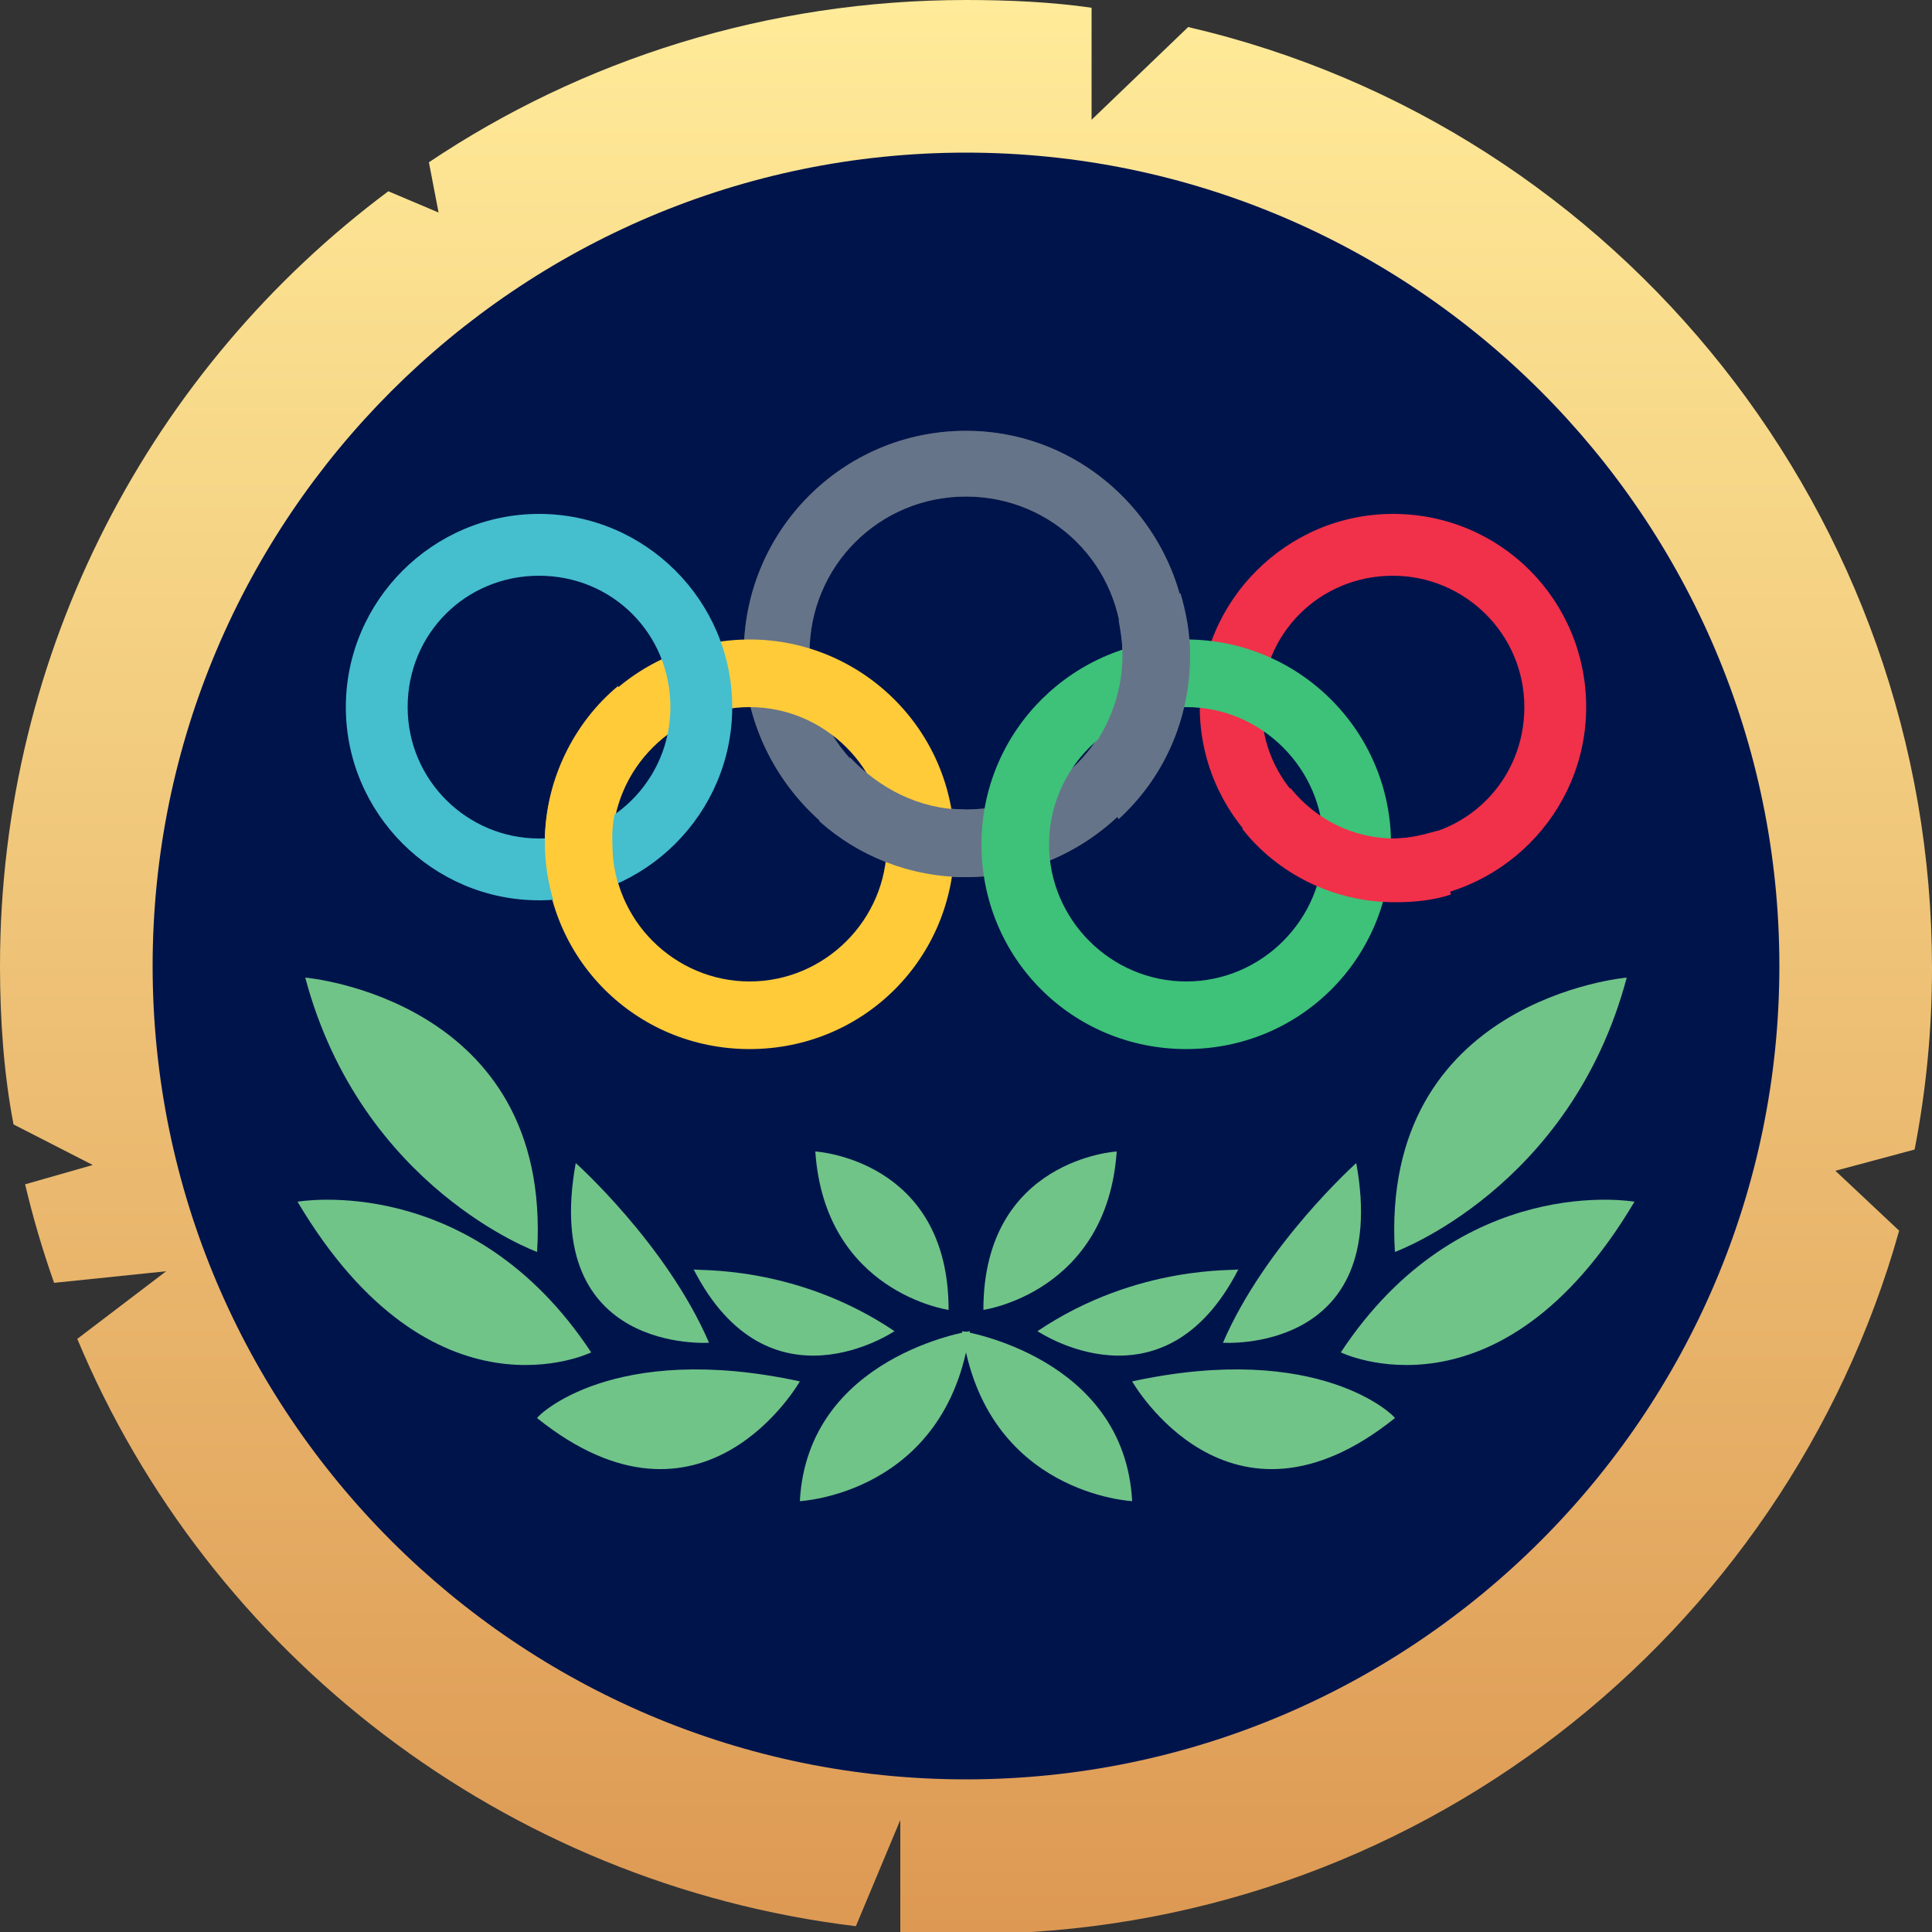 <svg enable-background="new 0 0 100 100" viewBox="0 0 100 100" xmlns="http://www.w3.org/2000/svg" xmlns:xlink="http://www.w3.org/1999/xlink"><rect x="0" y="0" width="100" height="100" fill="#333333" stroke="none"/><linearGradient id="a" gradientUnits="userSpaceOnUse" x1="50" x2="50" y1="100" y2="0"><stop offset="0" stop-color="#dd9954"/><stop offset=".999" stop-color="#ffeb99"/></linearGradient><path d="m11.5 72.8c.3-.5-4.5-15.1-4.5-15.1l.9-19.1 9.1-18.8 19.6-13.4 23.7 1 7.5 3.4 19.1 11.2 7.4 31.9s-2.7 7.4-2.2 8.2-1.4 9.6-1.4 9.6l-29.1 25.2-11.6-1.8-1.1-2.1-12.5 1.1z" fill="#00144c"/><path d="m22.7 11-2.6-1.1c-12.2 9.1-20.1 23.7-20.1 40.1 0 2.8.2 5.6.7 8.2l4.1 2.1-3.5 1c.4 1.7.9 3.4 1.5 5.1l5.8-.6-4.6 3.5c6.8 16.3 22.1 28.2 40.3 30.4l2.3-5.5v5.8c1.2.1 2.4.1 3.6.1 22.9 0 42.2-15.4 48.1-36.4l-3.3-3.1 4.1-1.1c.6-3.1.9-6.2.9-9.4 0-23.3-16.1-43.5-38.5-48.7l-5 4.8v-5.8c-2.1-.3-4.3-.4-6.5-.4-10.3 0-19.9 3.1-27.8 8.4zm69.4 39c0 23.2-18.9 42.1-42.1 42.1s-42.1-18.9-42.1-42.1 18.9-42.1 42.1-42.1 42.1 18.9 42.1 42.1z" fill="url(#a)"/><path d="m50 22.3c-6.4 0-11.5 5.2-11.5 11.5s5.2 11.6 11.5 11.6 11.5-5.2 11.5-11.5-5.1-11.6-11.5-11.6zm0 19.6c-4.5 0-8.1-3.6-8.1-8.1s3.6-8.1 8.1-8.1 8.1 3.6 8.1 8.1-3.6 8.1-8.1 8.1z" fill="#43464b"/><path d="m50 22.3c-6.4 0-11.5 5.2-11.5 11.5s5.2 11.6 11.5 11.6 11.5-5.2 11.5-11.5-5.1-11.6-11.5-11.6zm0 19.6c-4.5 0-8.1-3.6-8.1-8.1s3.6-8.1 8.1-8.1 8.1 3.6 8.1 8.1-3.6 8.1-8.1 8.1z" fill="#667489"/><path d="m38.8 33.1c-5.8 0-10.6 4.7-10.6 10.6s4.7 10.6 10.6 10.6 10.6-4.7 10.6-10.6-4.8-10.6-10.6-10.6zm0 17.7c-3.9 0-7.1-3.2-7.1-7.1s3.2-7.1 7.1-7.1 7.1 3.2 7.1 7.1-3.2 7.1-7.1 7.1z" fill="#ffcb39"/><path d="m27.9 26.6c-5.5 0-10 4.5-10 10s4.5 10 10 10 10-4.5 10-10-4.5-10-10-10zm0 16.8c-3.7 0-6.8-3-6.8-6.8s3-6.8 6.8-6.8 6.8 3 6.8 6.8-3.1 6.8-6.8 6.8z" fill="#45bece"/><path d="m49.9 41.9c-2.3 0-4.4-1.1-5.9-2.7-.4.9-.9 1.7-1.3 2.6-.1.2-.2.4-.3.7 2 1.8 4.7 2.9 7.6 2.9h.2c-.2-1.2-.3-2.3-.3-3.5z" fill="#667489"/><path d="m33.3 39c-.4-.9-.9-1.9-1.1-2.9-.1-.2-.2-.4-.2-.6-2.3 1.9-3.8 4.9-3.8 8.1 0 2.2.7 4.3 1.9 6 .5-.3.9-.6 1.3-.9.5-.4.9-.8 1.4-1.2-.7-1.1-1.1-2.4-1.1-3.8-.1-1.8.6-3.4 1.6-4.7z" fill="#ffcb39"/><path d="m72.1 26.6c-5.5 0-10 4.5-10 10s4.5 10 10 10 10-4.5 10-10-4.4-10-10-10zm0 16.8c-3.7 0-6.8-3-6.8-6.8s3-6.8 6.8-6.8c3.7 0 6.8 3 6.8 6.8s-3 6.8-6.8 6.8z" fill="#f1304a"/><path d="m61.4 33.1c-5.8 0-10.6 4.7-10.6 10.6s4.7 10.6 10.6 10.6 10.6-4.7 10.6-10.6-4.8-10.6-10.6-10.6zm0 17.7c-3.9 0-7.1-3.2-7.1-7.1s3.2-7.1 7.1-7.1 7.1 3.2 7.1 7.1-3.2 7.1-7.1 7.1z" fill="#3ec179"/><path d="m60.9 30.9c-.9.6-1.9 1-3 1.2.1.6.2 1.1.2 1.8 0 2.1-.8 4-2.1 5.5.7 1 1.3 2 1.9 3 2.3-2.1 3.7-5.1 3.7-8.5 0-1.1-.2-2.2-.5-3.2 0 0-.1.1-.2.2z" fill="#667489"/><path d="m74.4 43c-.7.2-1.5.4-2.2.4-2.2 0-4.1-1-5.4-2.6-.9.7-1.7 1.3-2.5 2.1 1.8 2.3 4.7 3.8 7.9 3.8 1 0 2-.1 2.9-.4-.3-1.1-.5-2.2-.7-3.3z" fill="#f1304a"/><g fill="#70c488"><path d="m50.2 68.9s-8.4 1.3-8.8 8.8c-.1 0 7.6-.3 8.8-8.8z"/><path d="m46.3 68.9s-6.5 4.4-10.4-3.2c0 .1 5.2-.3 10.4 3.2z"/><path d="m41.4 71.5s-5 8.8-13.6 1.9c0-.1 3.9-4 13.6-1.9z"/><path d="m36.7 69.5s-8.7.6-6.9-9.3c0 0 4.7 4.2 6.9 9.3z"/><path d="m30.6 70s-8.2 4-15.2-7.8c0 0 9-1.6 15.2 7.8z"/><path d="m27.8 64.8s-9.1-3.3-12-14.2c0 0 12.8 1.1 12 14.2z"/><path d="m49.8 68.9s8.4 1.3 8.8 8.8c.1 0-7.6-.3-8.8-8.8z"/><path d="m53.7 68.9s6.5 4.4 10.4-3.2c0 .1-5.2-.3-10.4 3.2z"/><path d="m58.6 71.5s5 8.8 13.6 1.9c0-.1-3.9-4-13.6-1.9z"/><path d="m63.3 69.5s8.7.6 6.9-9.3c0 0-4.7 4.2-6.9 9.3z"/><path d="m69.4 70s8.2 4 15.2-7.8c0 0-9-1.6-15.2 7.8z"/><path d="m72.2 64.8s9.1-3.3 12-14.2c0 0-12.8 1.1-12 14.2z"/><path d="m49.1 67.8s-6.4-.9-6.9-8.2c0 0 6.9.4 6.9 8.2z"/><path d="m50.9 67.8s6.4-.9 6.9-8.2c0 0-6.9.4-6.9 8.2z"/></g></svg>